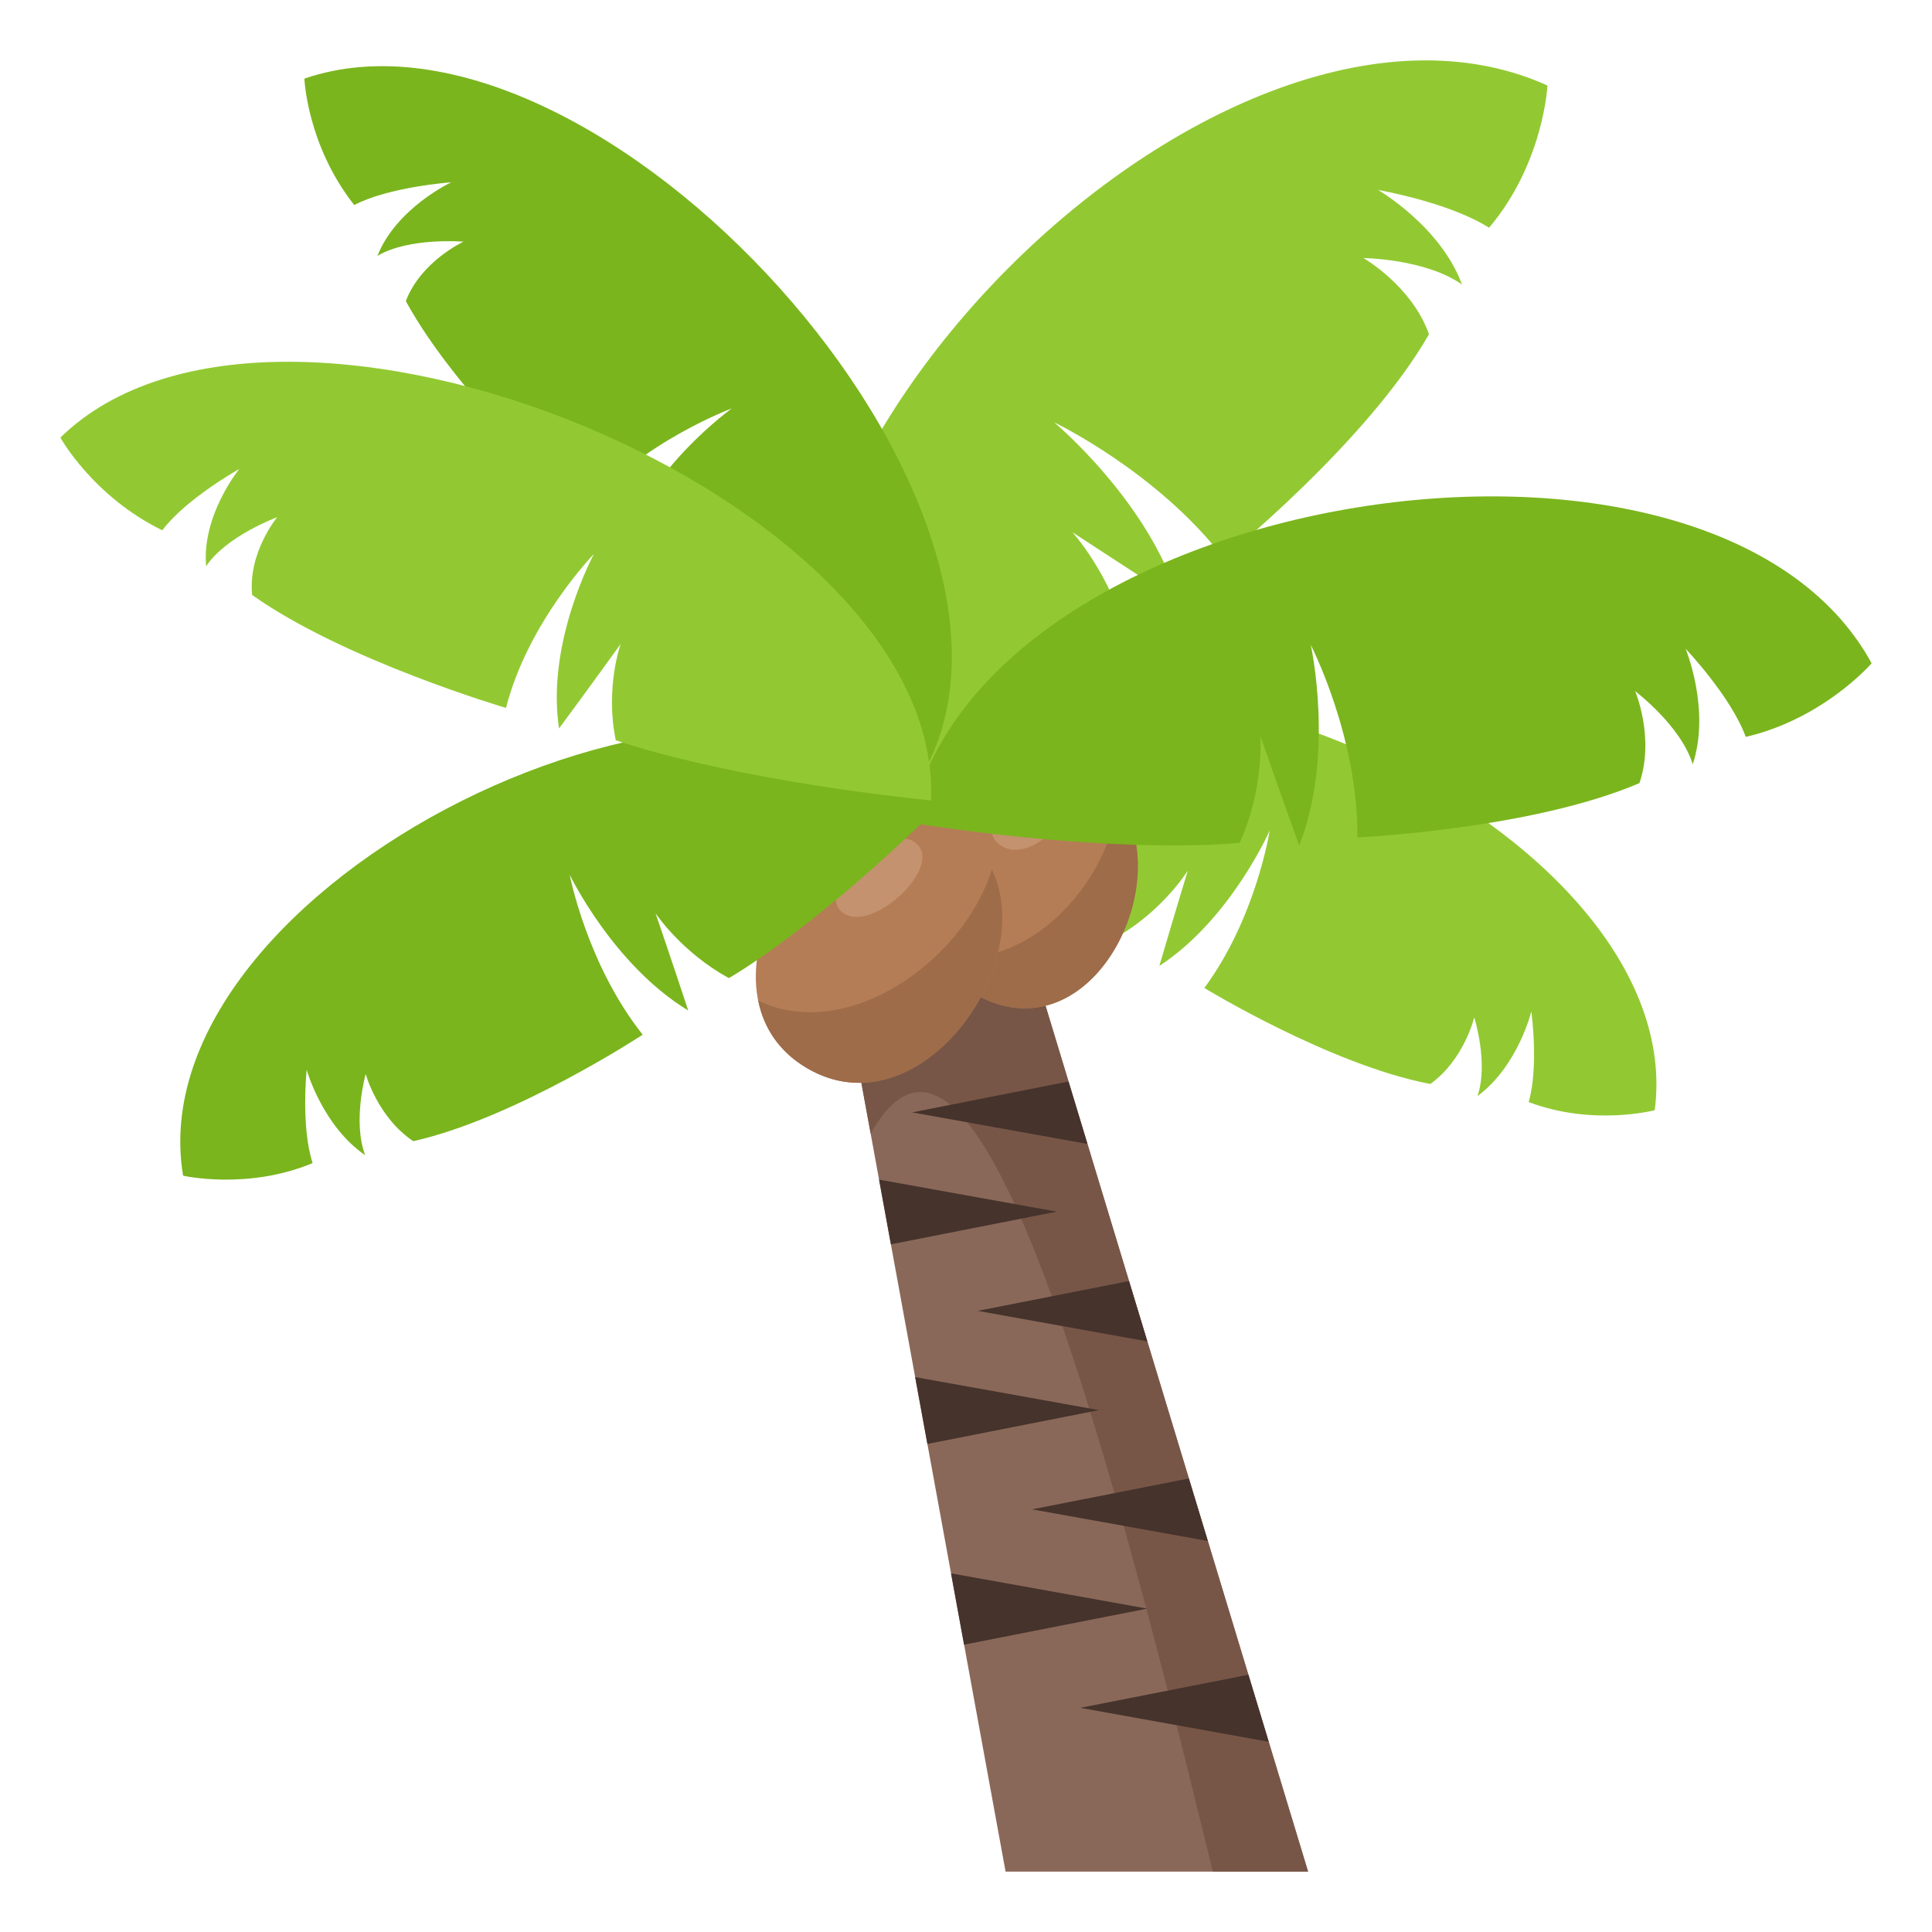 <svg xmlns="http://www.w3.org/2000/svg" width="64" height="64"><path fill="#92C932" d="M29.735 25.345c7.241-6.759 26.301 2.106 25.08 11.432 0 0-2.047.538-4.175-.27.34-1.183.087-3.001.087-3.001s-.44 1.814-1.784 2.803c.374-1.091-.107-2.608-.107-2.608s-.331 1.401-1.454 2.207c-3.303-.626-7.487-3.18-7.487-3.18 1.717-2.322 2.165-5.216 2.165-5.216s-1.29 2.942-3.655 4.486c.438-1.502.942-3.157.942-3.157s-.795 1.283-2.282 2.158c-.001-.001-2.816-1.441-7.33-5.654z"/><path fill="#92C932" d="M27.521 27.375C21.946 16.433 40.207-2.152 51.261 2.832c0 0-.12 2.566-1.934 4.712-1.33-.846-3.675-1.251-3.675-1.251s2.073 1.204 2.778 3.132c-1.203-.851-3.265-.877-3.265-.877s1.605.919 2.172 2.524c-2.04 3.569-6.802 7.416-6.802 7.416-2.21-2.871-5.614-4.497-5.614-4.497s3.14 2.616 4.142 5.935c-1.689-1.081-3.539-2.296-3.539-2.296s1.279 1.409 1.79 3.459c0-.001-2.858 2.695-9.793 6.286z"/><path fill="#7AB51D" d="M30.596 25.584c4.938-8.862-10.843-26.288-20.513-22.98 0 0 .086 2.202 1.651 4.188 1.166-.608 3.213-.753 3.213-.753s-1.816.851-2.445 2.437c1.056-.624 2.851-.47 2.851-.47s-1.405.647-1.91 1.968c1.752 3.222 5.875 6.914 5.875 6.914 1.947-2.262 4.925-3.359 4.925-3.359s-2.755 1.965-3.651 4.712c1.479-.778 3.102-1.657 3.102-1.657s-1.127 1.093-1.586 2.799c-.002-.002 2.469 2.543 8.488 6.201z"/><path fill="#8A6859" d="M43.332 62H33.311l-5.595-30.604h6.337z"/><path fill="#785647" d="M43.332 62h-3.156c-3.927-16.163-7.987-30.388-11.334-24.446l-1.126-6.158h6.337L43.332 62z"/><path fill="#B47D56" d="M32.945 33.227c-4.139-1.422-1.453-9.122 2.684-7.699 4.135 1.42 1.449 9.12-2.684 7.699z"/><path fill="#9E6C49" d="M37.028 26.518c-.281 2.803-3.11 5.775-5.853 5.081.312.73.883 1.324 1.77 1.628 3.527 1.212 5.994-4.205 4.083-6.709z"/><path fill="#B47D56" d="M26.721 35.377c-4.303-2.544.501-10.55 4.803-8.005 4.299 2.542-.504 10.548-4.803 8.005z"/><path fill="#C4926E" d="M27.888 30.209c-.926-.793 1.54-3.063 2.466-2.271.924.793-1.542 3.063-2.466 2.271zm5.193-2.255c-.926-.792 1.001-2.604 1.927-1.813.925.794-1.002 2.606-1.927 1.813z"/><path fill="#9E6C49" d="M32.859 28.803c-.968 3.073-4.83 5.753-7.741 4.344.18.889.682 1.687 1.604 2.231 3.665 2.169 7.694-3.331 6.137-6.575z"/><path fill="#45332C" d="M31.504 52.119l.432 2.363 6.068-1.194zm-1.188-6.501l.405 2.215 5.685-1.121zm-1.195-6.541l.391 2.143 5.496-1.083zm12.906 18.621l-.673-2.219-5.569 1.095zm-2.017-6.651l-.629-2.07-5.193 1.022zm-2.004-6.612l-.606-1.998-5.011.987zm-1.985-6.541l-.626-2.068-5.18 1.023z"/><path fill="#7AB51D" d="M30.166 27.257c2.233-11.123 26.55-14.97 31.834-5.285 0 0-1.58 1.835-4.169 2.439-.494-1.348-1.993-2.92-1.993-2.92s.835 2.016.236 3.826c-.396-1.283-1.906-2.42-1.906-2.42s.653 1.551.14 3.045c-3.584 1.535-9.344 1.799-9.344 1.799.032-3.324-1.542-6.375-1.542-6.375s.803 3.64-.385 6.64c-.621-1.716-1.284-3.62-1.284-3.62s.128 1.737-.686 3.532c0 0-3.681.444-10.901-.661z"/><path fill="#7AB51D" d="M31.49 26.331c-7.7-6.72-27.018 3.05-25.425 12.615 0 0 2.127.486 4.291-.417-.393-1.206-.197-3.089-.197-3.089s.52 1.854 1.939 2.828c-.426-1.111.016-2.691.016-2.691s.391 1.434 1.576 2.226c3.38-.756 7.6-3.527 7.6-3.527-1.852-2.334-2.418-5.3-2.418-5.3s1.436 2.987 3.926 4.498c-.504-1.532-1.082-3.22-1.082-3.22s.864 1.295 2.428 2.146c0-.001 2.847-1.578 7.346-6.069z"/><path fill="#92C932" d="M30.84 26.518C31.277 16.463 9.205 7.441 2 14.496c0 0 1.072 1.944 3.377 3.071.774-1.039 2.55-2.033 2.55-2.033s-1.25 1.531-1.099 3.224c.668-1.006 2.354-1.625 2.354-1.625s-.972 1.175-.829 2.576c3.032 2.159 8.409 3.742 8.409 3.742.729-2.856 2.913-5.099 2.913-5.099s-1.591 2.93-1.156 5.779c.979-1.324 2.041-2.799 2.041-2.799s-.52 1.459-.162 3.188c-.001-.001 3.373 1.246 10.442 1.998z"/></svg>